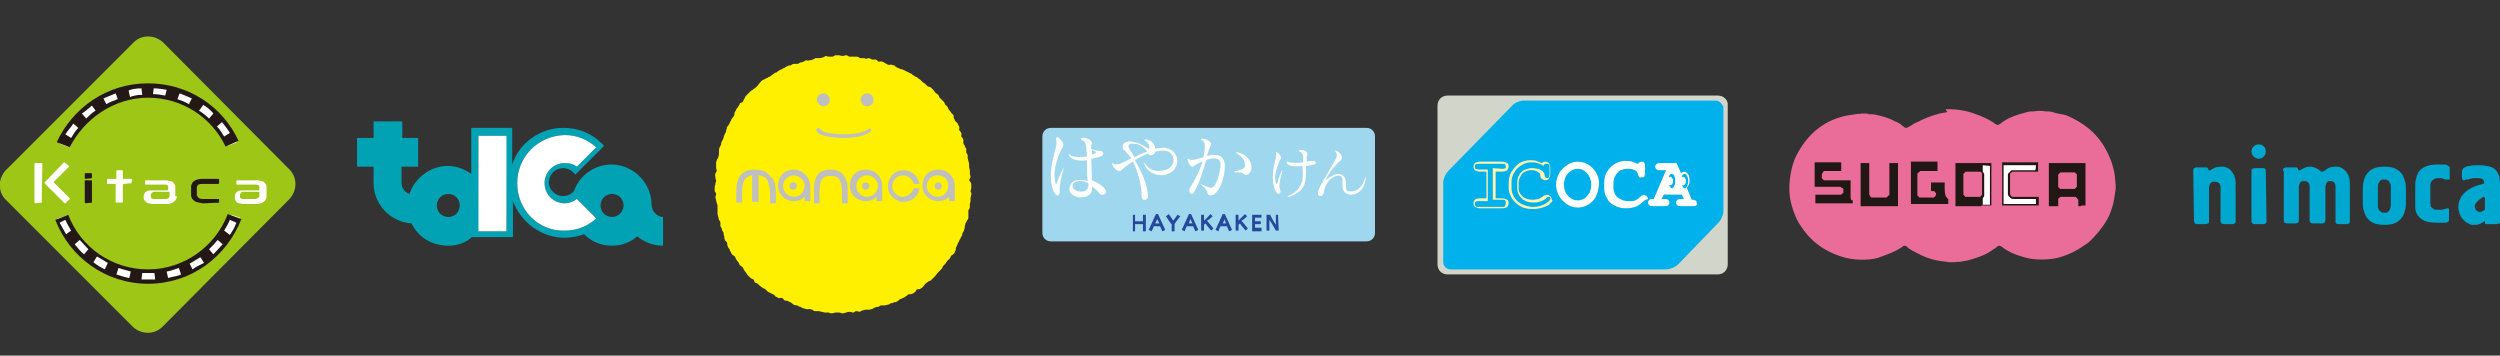 <?xml version="1.0" encoding="utf-8"?>
<!-- Generator: Adobe Illustrator 24.3.0, SVG Export Plug-In . SVG Version: 6.00 Build 0)  -->
<svg version="1.1" id="レイヤー_1" xmlns="http://www.w3.org/2000/svg" xmlns:xlink="http://www.w3.org/1999/xlink" x="0px"
	 y="0px" viewBox="0 0 348 49.5" style="enable-background:new 0 0 348 49.5;" xml:space="preserve">
<rect x="0" y="0" width="348" height="49.5" fill="#333333" stroke="none"/>
<style type="text/css">
	.st0{fill:#FFF000;}
	.st1{fill:#BFBFBF;}
	.st2{fill:#9EC617;}
	.st3{fill:#FFFFFF;}
	.st4{fill:#231815;}
	.st5{fill:#00A2B3;}
	.st6{fill:#EA6D99;}
	.st7{fill:#211714;}
	.st8{fill:#00A7CE;}
	.st9{fill:#D2D5C9;}
	.st10{fill:#96D1CE;}
	.st11{fill:#FFF4AC;}
	.st12{fill:#00B1EB;}
	.st13{fill:#9FD7EE;}
	.st14{fill:#25489C;}
</style>
<g>
	<path class="st0" d="M135.2,25.7c0,0.1,0,0.3,0,0.5c0,0.1-0.1,0.3-0.1,0.4c0,0.2,0.2,0.3,0.1,0.5c0,0.2-0.1,0.3-0.1,0.4
		c0,0.2,0,0.3,0,0.5c0,0.1-0.1,0.3-0.1,0.4c0,0.2,0,0.3,0,0.5c0,0.1-0.2,0.3-0.2,0.4c0,0.2,0,0.3,0,0.5c0,0.1,0,0.3,0,0.5
		c0,0.1-0.1,0.3-0.2,0.4c0,0.1-0.2,0.3-0.2,0.4c0,0.1-0.1,0.3-0.1,0.4s0,0.3-0.1,0.5c0,0.1-0.1,0.3-0.2,0.4s0,0.3-0.1,0.4
		s-0.2,0.3-0.2,0.4c-0.1,0.1-0.2,0.3-0.2,0.4c-0.1,0.1-0.2,0.3-0.2,0.4c-0.1,0.1-0.1,0.3-0.2,0.4c-0.1,0.1,0,0.3-0.1,0.5
		c-0.1,0.1-0.1,0.3-0.2,0.4c-0.1,0.1-0.3,0.2-0.4,0.3c-0.1,0.1-0.1,0.3-0.2,0.4c-0.1,0.1-0.3,0.2-0.3,0.3c-0.1,0.1-0.2,0.2-0.3,0.4
		c-0.1,0.1-0.2,0.2-0.3,0.3c-0.1,0.1-0.1,0.3-0.2,0.4c-0.1,0.1-0.2,0.2-0.3,0.3c-0.1,0.1-0.2,0.2-0.3,0.3c-0.1,0.1-0.2,0.3-0.3,0.4
		c-0.1,0.1-0.2,0.2-0.3,0.3c-0.1,0.1-0.2,0.2-0.3,0.3c-0.1,0.1-0.3,0.1-0.4,0.2s-0.3,0.2-0.4,0.3c-0.1,0.1-0.2,0.3-0.3,0.4
		c-0.1,0.1-0.2,0.2-0.4,0.3c-0.1,0.1-0.3,0-0.5,0.1c-0.1,0.1-0.1,0.3-0.3,0.4c-0.1,0.1-0.3,0.2-0.4,0.2c-0.1,0.1-0.4,0-0.5,0.1
		s-0.2,0.2-0.4,0.3c-0.1,0.1-0.3,0.2-0.4,0.2c-0.1,0.1-0.3,0.1-0.4,0.2c-0.1,0.1-0.2,0.2-0.4,0.3c-0.1,0.1-0.3,0-0.4,0.1
		c-0.1,0.1-0.3,0.1-0.4,0.1c-0.1,0.1-0.3,0.2-0.4,0.2s-0.3,0.1-0.4,0.1c-0.2,0-0.3,0-0.5,0c-0.1,0-0.3,0.1-0.4,0.2
		c-0.1,0-0.3,0-0.5,0.1c-0.1,0-0.3,0.2-0.4,0.2c-0.1,0-0.3,0.1-0.4,0.1c-0.2,0-0.3,0-0.5,0c-0.1,0-0.3,0.1-0.4,0.1
		c-0.1,0-0.3,0.1-0.4,0.2c-0.1,0-0.3-0.1-0.5-0.1c-0.2,0-0.3,0.2-0.4,0.2c-0.2,0-0.3-0.1-0.5-0.1c-0.2,0-0.3,0-0.5,0.1
		c-0.1,0-0.3,0.1-0.5,0.1s-0.3-0.1-0.5-0.1s-0.3,0-0.5,0c-0.1,0-0.3,0.1-0.5,0.1c-0.2,0-0.3,0-0.4-0.1c-0.2,0-0.3,0-0.5,0
		c-0.2,0-0.3-0.1-0.5-0.1c-0.1,0-0.3-0.1-0.4-0.1c-0.2,0-0.3,0-0.5,0c-0.2,0-0.3-0.1-0.4-0.2c-0.2,0-0.3-0.1-0.4-0.1
		c-0.2,0-0.3,0.1-0.5,0c-0.1,0-0.3-0.1-0.4-0.1c-0.1,0-0.3-0.2-0.4-0.2s-0.3-0.1-0.4-0.2c-0.1,0-0.3,0-0.5-0.1
		c-0.1,0-0.2-0.2-0.4-0.3c-0.1-0.1-0.3-0.1-0.4-0.2c-0.1-0.1-0.3,0-0.5-0.1c-0.1-0.1-0.2-0.3-0.3-0.3c-0.1-0.1-0.4,0-0.5,0
		c-0.1-0.1-0.3-0.2-0.4-0.2c-0.1-0.1-0.2-0.3-0.3-0.3c-0.1-0.1-0.3-0.1-0.4-0.2c-0.1-0.1-0.3-0.1-0.4-0.2c-0.1-0.1-0.2-0.2-0.3-0.3
		c-0.1-0.1-0.3-0.2-0.4-0.2c-0.1-0.1-0.2-0.2-0.4-0.3c-0.1-0.1-0.2-0.2-0.3-0.3c-0.1-0.1-0.3-0.1-0.4-0.2c-0.1-0.1-0.1-0.3-0.2-0.4
		c-0.1-0.1-0.3-0.1-0.4-0.2c-0.1-0.1-0.2-0.2-0.3-0.3c-0.1-0.1-0.2-0.2-0.3-0.4c-0.1-0.1-0.2-0.3-0.3-0.4c-0.1-0.1-0.1-0.3-0.2-0.4
		c-0.1-0.1-0.3-0.2-0.4-0.3c-0.1-0.1-0.1-0.3-0.2-0.4c-0.1-0.1-0.2-0.2-0.3-0.4c-0.1-0.1-0.1-0.3-0.2-0.4c-0.1-0.1-0.3-0.2-0.4-0.3
		c-0.1-0.1-0.1-0.3-0.2-0.4c-0.1-0.1-0.1-0.3-0.2-0.4c-0.1-0.1-0.2-0.3-0.2-0.4c-0.1-0.1,0-0.3-0.1-0.5c-0.1-0.1-0.3-0.2-0.3-0.4
		c-0.1-0.1,0-0.3-0.1-0.5c-0.1-0.1,0-0.3-0.1-0.5c-0.1-0.1-0.2-0.3-0.2-0.4c0-0.1-0.1-0.3-0.2-0.4c0-0.1,0-0.3,0-0.5
		c0-0.1-0.1-0.3-0.2-0.4c0-0.1-0.1-0.3-0.1-0.4s-0.1-0.3-0.1-0.4c0-0.1,0-0.3,0-0.5c0-0.1,0-0.3,0-0.5c0-0.1,0-0.3-0.1-0.5
		c0-0.1-0.1-0.3-0.1-0.4c0-0.2-0.1-0.3-0.1-0.4c0-0.2,0.1-0.3,0.1-0.5s-0.2-0.3-0.2-0.4c0-0.1,0-0.3,0-0.5c0-0.2,0.1-0.3,0.1-0.5
		c0-0.2,0.1-0.3,0.1-0.4c0-0.2-0.1-0.3-0.1-0.5s-0.1-0.3,0-0.5c0-0.2,0.2-0.3,0.2-0.4c0-0.1-0.1-0.3-0.1-0.5c0-0.1,0-0.3,0-0.5
		c0-0.1,0-0.3,0.1-0.5c0-0.1,0.2-0.3,0.2-0.4s0.1-0.3,0.1-0.4c0-0.1,0-0.3,0-0.5c0-0.1,0-0.3,0.1-0.5c0-0.1,0.2-0.3,0.2-0.4
		c0-0.1,0-0.3,0.1-0.4c0-0.1,0.2-0.3,0.2-0.4c0-0.1,0.1-0.3,0.1-0.4c0.1-0.1,0.1-0.3,0.2-0.4c0.1-0.1,0.1-0.3,0.1-0.4
		c0.1-0.1,0.1-0.3,0.1-0.4c0.1-0.1,0.2-0.2,0.3-0.4c0.1-0.1,0.1-0.3,0.2-0.4s0.1-0.3,0.2-0.4c0.1-0.1,0.2-0.2,0.3-0.4
		c0.1-0.1,0-0.3,0.1-0.5c0.1-0.1,0.2-0.3,0.2-0.4c0.1-0.1,0.2-0.2,0.3-0.4c0.1-0.1,0.2-0.3,0.2-0.4c0.1-0.1,0.3-0.1,0.4-0.2
		c0.1-0.1,0.1-0.3,0.2-0.4c0.1-0.1,0.1-0.3,0.2-0.4c0.1-0.1,0.2-0.2,0.3-0.3c0.1-0.1,0.2-0.2,0.3-0.3c0.1-0.1,0.2-0.2,0.4-0.3
		c0.1-0.1,0.3-0.2,0.4-0.3c0.1-0.1,0.2-0.2,0.3-0.3c0.1-0.1,0.2-0.3,0.3-0.4c0.1-0.1,0.2-0.2,0.3-0.3c0.1-0.1,0.3-0.1,0.4-0.2
		c0.1-0.1,0.3-0.1,0.4-0.2c0.1-0.1,0.3-0.1,0.4-0.2c0.1-0.1,0.2-0.2,0.4-0.3c0.1-0.1,0.2-0.2,0.4-0.2c0.1-0.1,0.2-0.2,0.4-0.3
		c0.1-0.1,0.3-0.1,0.4-0.2c0.1-0.1,0.3-0.1,0.4-0.2c0.1-0.1,0.3-0.2,0.4-0.2c0.1-0.1,0.3-0.1,0.4-0.1c0.1-0.1,0.3-0.2,0.4-0.2
		s0.3,0,0.5,0c0.1,0,0.3-0.1,0.4-0.2c0.1,0,0.3,0,0.4-0.1c0.2,0,0.3-0.2,0.4-0.2s0.3,0.1,0.5,0c0.1,0,0.3,0,0.4-0.1
		c0.1,0,0.3-0.1,0.4-0.2c0.1,0,0.3,0,0.5,0c0.2,0,0.3,0,0.5-0.1c0.2,0,0.3-0.1,0.4-0.2c0.2,0,0.3,0.1,0.5,0.1c0.2,0,0.3,0,0.5,0
		c0.1,0,0.3-0.2,0.4-0.2c0.2,0,0.3,0,0.5,0c0.1,0,0.3,0.1,0.5,0.1s0.3-0.1,0.5-0.1c0.2,0,0.3,0.2,0.5,0.2c0.2,0,0.3,0,0.5,0
		s0.3,0,0.5,0s0.3,0.1,0.4,0.2c0.2,0,0.3,0,0.4,0c0.2,0,0.3,0,0.4,0.1c0.2,0,0.3-0.1,0.5-0.1c0.1,0,0.3,0.2,0.4,0.2
		c0.1,0,0.3,0,0.5,0c0.1,0,0.3,0.2,0.4,0.3c0.2,0,0.3-0.1,0.5,0c0.1,0,0.3,0.1,0.4,0.2c0.1,0,0.3,0.2,0.4,0.2c0.1,0.1,0.3,0,0.5,0
		c0.1,0.1,0.3,0.1,0.4,0.1c0.1,0.1,0.2,0.3,0.4,0.3c0.1,0.1,0.3,0.1,0.4,0.2c0.1,0.1,0.3,0,0.4,0.1c0.1,0.1,0.3,0.1,0.4,0.2
		c0.1,0.1,0.3,0.1,0.4,0.2c0.1,0.1,0.3,0.1,0.4,0.2c0.1,0.1,0.2,0.2,0.4,0.3c0.1,0.1,0.3,0.1,0.4,0.2c0.1,0.1,0.2,0.2,0.4,0.3
		c0.1,0.1,0.2,0.2,0.3,0.3c0.1,0.1,0.3,0.2,0.4,0.3c0.1,0.1,0.2,0.2,0.3,0.3s0.4,0.1,0.5,0.2c0.1,0.1,0.2,0.2,0.3,0.3
		s0.2,0.3,0.3,0.4c0.1,0.1,0.3,0.2,0.4,0.3c0.1,0.1,0.1,0.3,0.2,0.4s0.2,0.2,0.3,0.3c0.1,0.1,0.2,0.2,0.3,0.3
		c0.1,0.1,0.1,0.3,0.2,0.4s0.3,0.2,0.3,0.3c0.1,0.1,0.1,0.3,0.2,0.4c0.1,0.1,0.2,0.2,0.3,0.4c0.1,0.1,0.2,0.2,0.3,0.3
		c0.1,0.1,0,0.3,0.1,0.5c0.1,0.1,0.1,0.3,0.2,0.4c0.1,0.1,0.3,0.2,0.3,0.3c0.1,0.1,0.1,0.3,0.2,0.4c0.1,0.1,0,0.3,0,0.5
		c0.1,0.1,0.2,0.2,0.3,0.4c0.1,0.1,0,0.3,0,0.5c0.1,0.1,0.2,0.2,0.3,0.4c0,0.1,0,0.3,0,0.5c0,0.1,0.1,0.3,0.2,0.4
		c0,0.1,0.1,0.3,0.2,0.4c0,0.1,0,0.3,0,0.5c0,0.1,0.2,0.3,0.2,0.4c0,0.1,0,0.3,0,0.4c0,0.1,0.1,0.3,0.1,0.4c0,0.1,0.1,0.3,0.1,0.4
		c0,0.2,0,0.3,0,0.5c0,0.1,0.1,0.3,0.1,0.4s0,0.3,0,0.5c0,0.1,0.1,0.3,0.1,0.4c0,0.2-0.2,0.3-0.2,0.5
		C135.2,25.4,135.2,25.6,135.2,25.7z"/>
	<path class="st1" d="M121,17.9c-0.2,0.2-0.7,0.4-1.4,0.6c-0.7,0.1-1.4,0.2-2.2,0.2c-0.7,0-1.5-0.1-2.1-0.2c-0.6-0.1-1-0.3-1.2-0.6
		c-0.1-0.1-0.2-0.1-0.4,0c-0.1,0.1-0.1,0.2,0,0.4c0.3,0.4,0.9,0.6,1.5,0.7c0.6,0.1,1.4,0.2,2.2,0.2c0.8,0,1.6-0.1,2.2-0.2
		c0.7-0.2,1.3-0.4,1.6-0.7c0.1-0.1,0.1-0.3,0-0.4C121.3,17.9,121.2,17.9,121,17.9z M120.7,14.8c0.5,0,0.9-0.4,0.9-0.9
		s-0.4-0.9-0.9-0.9s-0.9,0.4-0.9,0.9C119.8,14.3,120.2,14.8,120.7,14.8z M114.6,14.8c0.5,0,0.9-0.4,0.9-0.9s-0.4-0.9-0.9-0.9
		s-0.9,0.4-0.9,0.9C113.7,14.3,114.2,14.8,114.6,14.8z"/>
	<path class="st1" d="M106.5,23.9c-0.4-0.2-0.9-0.3-1.4-0.3c-1.1,0-1.9,0.4-2.2,1.1c-0.4,0.7-0.4,1.4-0.4,2.1c0,0.5,0,1.1,0,1.4
		c0,0.1,0-0.1,0,0h0.8c0-0.4,0-1,0-1.4c0-0.6,0.1-1.3,0.3-1.7c0.2-0.3,0.5-0.6,1.1-0.7v3.7h0.9v-3.7c0.3,0,0.5,0.1,0.7,0.2
		c0.4,0.2,0.6,0.5,0.7,1c0.1,0.4,0.2,1,0.2,1.5c0,0.3,0,0.9,0,1.2h0.8c0-0.1,0,0.1,0,0c0-0.3,0-0.8,0-1.2c0-0.7,0-1.5-0.4-2.2
		C107.1,24.4,106.8,24.1,106.5,23.9z M130.6,25.4c-0.3,0-0.5,0.2-0.5,0.5c0,0.3,0.2,0.5,0.5,0.5c0.3,0,0.5-0.2,0.5-0.5
		C131.1,25.5,130.8,25.4,130.6,25.4z M120.5,23.6c-1.3,0-2.2,1-2.2,2.2c0,1.3,1,2.2,2.2,2.2c0.6,0,1.1-0.2,1.5-0.6v0.6h0.8V26
		c0,0,0-0.1,0-0.2C122.8,24.6,121.8,23.6,120.5,23.6z M122.2,25.8V26c-0.1,0.8-0.7,1.4-1.5,1.4s-1.5-0.7-1.5-1.5s0.7-1.5,1.5-1.5
		C121.5,24.4,122.2,25.1,122.2,25.8L122.2,25.8z M125.7,24.4c0.7,0,1.3,0.5,1.5,1.2h0.8c-0.2-1.1-1.1-1.9-2.2-1.9
		c-1.3,0-2.2,1-2.2,2.2s1,2.2,2.2,2.2c1.1,0,2.1-0.8,2.2-1.9h-0.8c-0.2,0.7-0.8,1.1-1.5,1.2c-0.8,0-1.5-0.7-1.5-1.5
		C124.2,25.1,124.9,24.4,125.7,24.4z M130.6,23.6c-1.3,0-2.2,1-2.2,2.2c0,1.3,1,2.2,2.2,2.2c0.6,0,1.1-0.2,1.5-0.6v0.6h0.8V26
		c0,0,0-0.1,0-0.2C132.9,24.6,131.9,23.6,130.6,23.6z M132,25.8V26c-0.1,0.8-0.7,1.4-1.5,1.4c-0.8,0-1.5-0.7-1.5-1.5
		s0.7-1.5,1.5-1.5C131.5,24.4,132,25.1,132,25.8L132,25.8z M110.5,23.6c-1.3,0-2.2,1-2.2,2.2c0,1.3,1,2.2,2.2,2.2
		c0.6,0,1.1-0.2,1.5-0.6v0.6h0.8V26c0,0,0-0.1,0-0.2C112.7,24.6,111.7,23.6,110.5,23.6z M112,25.8V26c-0.1,0.8-0.7,1.4-1.5,1.4
		c-0.8,0-1.5-0.7-1.5-1.5s0.7-1.5,1.5-1.5C111.2,24.4,112,25.1,112,25.8L112,25.8z M110.4,25.4c-0.3,0-0.5,0.2-0.5,0.5
		c0,0.3,0.2,0.5,0.5,0.5s0.5-0.2,0.5-0.5C110.9,25.5,110.7,25.4,110.4,25.4z M120.5,25.4c-0.3,0-0.5,0.2-0.5,0.5
		c0,0.3,0.2,0.5,0.5,0.5s0.5-0.2,0.5-0.5C121,25.5,120.8,25.4,120.5,25.4z M115.6,23.6c-0.9,0-1.6,0.3-1.9,0.9
		c-0.3,0.5-0.4,1.2-0.4,1.9c0,0.6,0,1.2,0,1.7c0,0.1,0,0.1,0,0.2h0.8c0-0.1,0-0.1,0-0.2c0-0.6-0.1-1.2,0-1.7c0-0.6,0.1-1.1,0.3-1.4
		c0.2-0.3,0.5-0.5,1.3-0.5c0.7,0,1,0.2,1.2,0.6c0.2,0.4,0.3,1,0.3,1.6c0,0.5,0,1,0,1.4c0,0.1,0,0.1,0,0.2h0.8c0-0.1,0-0.1,0-0.2
		c0-0.5,0-0.9,0-1.4c0-0.7,0-1.4-0.4-2C117.3,24,116.6,23.6,115.6,23.6z"/>
</g>
<g>
	<path class="st2" d="M40.3,23.6c1.1,1.1,1.1,2.9,0,4.1L22.6,45.5c-1.1,1.1-2.9,1.1-4.1,0L0.8,27.8c-1.1-1.1-1.1-2.9,0-4.1L18.6,5.9
		c1.1-1.1,2.9-1.1,4.1,0L40.3,23.6z"/>
	<path class="st3" d="M32.2,29.9c-1.8,4.6-6.3,7.9-11.4,7.9S11.1,34.5,9.3,30L8,30.4c2,5.1,6.9,8.7,12.7,8.7s10.8-3.6,12.7-8.8
		L32.2,29.9z"/>
	<path class="st3" d="M20.6,13.3c4.9,0,9.1,2.8,11.1,7l1.3-0.5c-2.2-4.6-6.8-7.9-12.3-7.9c-5.6,0-10.3,3.3-12.4,8.1l1.3,0.5
		C11.4,16.3,15.8,13.3,20.6,13.3"/>
	<path class="st4" d="M20.6,13.6c4.8,0,8.9,2.8,10.8,6.8l1.8-0.8c-2.2-4.8-7-8-12.6-8c-5.7,0-10.5,3.4-12.7,8.2l1.8,0.7
		C11.7,16.6,15.8,13.6,20.6,13.6 M30.9,17c0.4,0.5,0.8,1,1.1,1.5L31.2,19c-0.3-0.5-0.6-1-1-1.4L30.9,17z M28.3,14.6
		c0.5,0.3,1,0.7,1.4,1.2l-0.6,0.7c-0.4-0.4-0.9-0.8-1.4-1.1L28.3,14.6z M25,13c0.6,0.2,1.2,0.5,1.7,0.7l-0.4,0.8
		c-0.5-0.3-1-0.5-1.6-0.7L25,13z M21.4,12.3c0.6,0,1.2,0.1,1.8,0.2L23,13.3c-0.6-0.1-1.1-0.2-1.7-0.2L21.4,12.3z M19.7,12.3l0.1,0.9
		c-0.6,0-1.2,0.1-1.7,0.3l-0.2-0.9C18.3,12.4,19,12.3,19.7,12.3 M16.1,13l0.3,0.8c-0.6,0.2-1.1,0.4-1.6,0.7l-0.4-0.8
		C14.9,13.5,15.6,13.2,16.1,13 M12.8,14.7l0.5,0.7c-0.5,0.3-0.9,0.7-1.3,1.1l-0.6-0.7C11.9,15.5,12.3,15.1,12.8,14.7 M10.2,17.2
		l0.7,0.6c-0.4,0.4-0.7,0.9-1,1.4l-0.8-0.5C9.4,18.2,9.9,17.7,10.2,17.2"/>
	<path class="st4" d="M31.7,29.8c-1.7,4.5-6.1,7.7-11.1,7.7s-9.4-3.1-11.1-7.6l-1.8,0.7c2,5.2,7,8.9,12.9,8.9c6,0,10.9-3.7,13-9
		L31.7,29.8z M9.2,32.6c-0.3-0.5-0.6-1.1-0.9-1.6l0.8-0.4c0.2,0.5,0.5,1,0.8,1.5L9.2,32.6z M11.7,35.4c-0.5-0.4-0.9-0.9-1.3-1.4
		l0.7-0.6c0.4,0.4,0.8,0.9,1.2,1.3L11.7,35.4z M14.6,37.5c-0.6-0.3-1.1-0.6-1.6-1l0.5-0.8c0.5,0.3,1,0.6,1.5,0.9L14.6,37.5z
		 M18,38.7c-0.6-0.1-1.2-0.3-1.8-0.5l0.3-0.9c0.5,0.2,1.1,0.3,1.7,0.5L18,38.7z M20.6,38.9c-0.3,0-0.6,0-0.9,0l0.1-0.9
		c0.3,0,0.5,0,0.8,0s0.6,0,0.9,0l0.1,0.9C21.2,38.9,20.9,38.9,20.6,38.9 M23.4,38.7l-0.2-0.9c0.6-0.1,1.1-0.3,1.7-0.5l0.3,0.9
		C24.6,38.5,23.9,38.5,23.4,38.7 M26.8,37.5l-0.4-0.8c0.5-0.3,1-0.6,1.5-0.9l0.5,0.8C27.8,36.9,27.3,37.1,26.8,37.5 M29.7,35.4
		l-0.6-0.7c0.4-0.4,0.8-0.8,1.2-1.3l0.7,0.6C30.5,34.5,30.2,34.9,29.7,35.4 M31.2,32.1c0.3-0.5,0.6-1,0.8-1.5l0.9,0.4
		c-0.2,0.6-0.5,1.1-0.9,1.7L31.2,32.1z"/>
	<path class="st4" d="M12.8,24.8C12.8,24.8,12.6,24.9,12.8,24.8l-0.9,0.1c0,0-0.1,0-0.1-0.1v-0.6c0,0,0-0.1,0.1-0.1h0.8
		c0,0,0.1,0,0.1,0.1L12.8,24.8 M12.8,28.2C12.8,28.3,12.6,28.3,12.8,28.2l-0.9,0.1l-0.1-0.1v-3c0-0.1,0-0.1,0.1-0.1h0.8
		c0,0,0.1,0,0.1,0.1L12.8,28.2L12.8,28.2z"/>
	<path class="st4" d="M30.7,28.2L30.7,28.2l-2.3,0.1c-0.1,0-0.1,0-0.2,0c0,0-0.8-0.1-1.1-0.3c-0.3-0.2-0.5-0.5-0.5-0.8v-1.1
		c0-0.1,0-0.1,0-0.2c0,0,0.1-0.5,0.4-0.7c0.3-0.2,0.7-0.3,1.1-0.3h2.3c0.1,0,0.1,0.1,0.1,0.1v0.5l-0.1,0.1h-2.1c-0.1,0-0.1,0-0.2,0
		c0,0-0.3,0-0.5,0.1c-0.1,0.1-0.2,0.2-0.2,0.4V27c0,0.1,0,0.1,0,0.2c0,0,0.1,0.2,0.2,0.3c0.1,0.1,0.3,0.2,0.6,0.2h2.2
		c0.1,0,0.1,0,0.1,0.1v0.4"/>
	<path class="st3" d="M18.3,25.5C18.3,25.6,18.2,25.6,18.3,25.5l-1.1,0.1l-0.1,0.1v2.4c0,0,0,0.1-0.1,0.1h-0.8c-0.1,0-0.1,0-0.1-0.1
		v-2.4c0-0.1,0-0.1-0.1-0.1H15c-0.1,0-0.1,0-0.1-0.1V25c0-0.1,0-0.1,0.1-0.1h1.1c0.1,0,0.1-0.1,0.1-0.1v-1c0,0,0-0.1,0.1-0.1H17
		c0,0,0.1,0,0.1,0.1v1c0,0,0,0.1,0.1,0.1h1.1c0,0,0.1,0,0.1,0.1L18.3,25.5"/>
	<path class="st3" d="M24.6,27.3c0,0,0,0.1,0,0.2c0,0-0.1,0.4-0.4,0.6c-0.3,0.2-0.6,0.3-1,0.3h-1.8c-0.1,0-0.1,0-0.2,0
		c0,0-0.6-0.1-0.8-0.2c-0.2-0.2-0.4-0.4-0.4-0.6v-0.2c0,0,0-0.1,0-0.2c0,0,0.1-0.4,0.3-0.5c0.2-0.2,0.5-0.2,0.9-0.2h2.1
		c0,0,0.1,0,0.1-0.1v-0.2c0-0.1,0-0.1,0-0.2c0,0,0-0.1-0.1-0.2c-0.1-0.1-0.2-0.1-0.4-0.1h-2.6c-0.1,0-0.1,0-0.1-0.1v-0.4
		c0,0,0-0.1,0.1-0.1H23c0.1,0,0.1,0,0.2,0c0,0,0.6,0.1,0.8,0.2c0.2,0.2,0.4,0.4,0.4,0.6v1.4 M23.6,27.3v-0.5c0-0.1,0-0.1-0.1-0.1
		h-1.8c-0.1,0-0.1,0-0.2,0c0,0-0.2,0-0.3,0.1C21.1,26.9,21,27,21,27.1v0.1c0,0.1,0,0.1,0,0.2c0,0,0,0.1,0.1,0.2
		c0.1,0.1,0.2,0.1,0.4,0.1h1.4c0.1,0,0.1,0,0.2,0c0,0,0.2,0,0.3-0.1C23.6,27.5,23.6,27.4,23.6,27.3"/>
	<path class="st3" d="M37.1,27.3c0,0,0,0.1,0,0.2c0,0-0.1,0.4-0.4,0.6c-0.3,0.2-0.6,0.3-1,0.3H34c0,0-0.1,0-0.2,0
		c0,0-0.6-0.1-0.8-0.2c-0.2-0.2-0.3-0.4-0.3-0.6v-0.2c0,0,0-0.1,0-0.2c0,0,0.1-0.4,0.3-0.5c0.2-0.2,0.5-0.2,0.9-0.2H36
		c0,0,0.1,0,0.1-0.1v-0.2c0-0.1,0-0.1,0-0.2c0,0,0-0.1-0.1-0.2c-0.1-0.1-0.2-0.1-0.4-0.1H33c0,0-0.1,0-0.1-0.1v-0.4l0.1-0.1h2.7
		c0,0,0.1,0,0.2,0c0,0,0.6,0.1,0.8,0.2c0.2,0.2,0.4,0.4,0.4,0.6L37.1,27.3 M36.1,27.3v-0.5c0-0.1,0-0.1-0.1-0.1h-1.9
		c0,0-0.1,0-0.2,0c0,0-0.2,0-0.3,0.1c-0.1,0.1-0.2,0.2-0.2,0.3v0.1c0,0.1,0,0.1,0,0.2c0,0,0,0.1,0.1,0.2c0.1,0.1,0.2,0.1,0.4,0.1
		h1.4c0.1,0,0.1,0,0.2,0c0,0,0.2,0,0.3-0.1C36.1,27.5,36.1,27.4,36.1,27.3"/>
	<path class="st3" d="M5.8,28.2C5.8,28.3,5.6,28.3,5.8,28.2l-0.9,0.1c0,0-0.1,0-0.1-0.1v-5.4c0-0.1,0.1-0.1,0.1-0.1h0.9
		c0,0,0.1,0,0.1,0.1L5.8,28.2"/>
	<path class="st3" d="M6.5,25.1L6.5,25.1l-0.3,0.3v0.1L9,28.3h0.1l0.6-0.6v-0.1l-2.2-2.2v-0.1l2.1-2.1v-0.1L9,22.6H8.9L6.5,25.1"/>
</g>
<g>
	<path class="st5" d="M90.7,28.5c0-3-2.5-5.6-5.6-5.6c-2.4,0-4.5,1.6-5.2,3.7l-0.1,0.1c-0.4,0.4-0.9,0.6-1.4,0.6c-1.1,0-2-0.9-2-1.9
		c0-1.1,0.9-2,2-2c0.5,0,1,0.2,1.4,0.6l0.3,0.3l4-4l-0.3-0.3c-1.5-1.5-3.3-2.2-5.4-2.2c-3.3,0-6.2,2.2-7.1,5.1v-5.1h-5.7v6.4
		c-1-0.7-2.1-1.1-3.3-1.1c-2.4,0-4.6,1.7-5.3,3.9c-0.6-0.2-1.1-0.8-1.1-1.5v-2.3h2.3v-4H56v-2.3h-4v2.3h-2.3v4H52v2.3
		c0,2.9,2.3,5.4,5.3,5.6c0.9,1.9,2.8,3.1,5.1,3.1c1.3,0,2.4-0.4,3.3-1.2l0,0h5.7V28c1.1,2.9,3.9,5.1,7.2,5.1c1,0,1.9-0.2,2.7-0.5
		c1,1,2.3,1.6,3.9,1.6c1.4,0,2.6-0.5,3.5-1.3c1,0.8,2.2,1.3,3.6,1.3v-4C91.5,30.2,90.7,29.4,90.7,28.5 M62.4,30.2
		c-0.9,0-1.6-0.7-1.6-1.6c0-0.9,0.7-1.6,1.6-1.6c0.9,0,1.6,0.7,1.6,1.6C63.9,29.7,63.2,30.2,62.4,30.2z M70.5,32.2h-3.8l-0.1-13.3
		h3.8L70.5,32.2z M72,25.5c0-3.7,2.9-6.6,6.6-6.7c1.7,0,3.1,0.6,4.4,1.7c-0.5,0.5-2.2,2.2-2.7,2.7c-0.5-0.4-1.1-0.5-1.7-0.5
		c-1.6,0-2.8,1.3-2.8,2.8c0,1.6,1.3,2.8,2.8,2.8c0.6,0,1.2-0.2,1.7-0.6c0.5,0.5,2.2,2.2,2.7,2.7c-1.2,1.1-2.7,1.7-4.4,1.7
		C74.9,32.2,72,29.2,72,25.5z M85.2,30.2c-0.9,0-1.6-0.7-1.6-1.6c0-0.9,0.7-1.6,1.6-1.6s1.6,0.7,1.6,1.6
		C86.8,29.4,86.1,30.2,85.2,30.2z"/>
	<polyline class="st3" points="70.5,32.2 66.6,32.2 66.6,18.9 70.5,18.9 70.5,32.2 	"/>
	<path class="st3" d="M72,25.5c0-3.7,2.9-6.6,6.6-6.7c1.7,0,3.1,0.6,4.4,1.7c-0.5,0.5-2.2,2.2-2.7,2.7c-0.5-0.4-1.1-0.5-1.7-0.5
		c-1.6,0-2.8,1.3-2.8,2.8c0,1.6,1.3,2.8,2.8,2.8c0.6,0,1.2-0.2,1.7-0.6c0.5,0.5,2.2,2.2,2.7,2.7c-1.2,1.1-2.7,1.7-4.4,1.7
		C74.9,32.2,72,29.2,72,25.5"/>
</g>
<g>
	<g>
		<path class="st6" d="M271.1,15.2c1.7,0,3,0.3,4.2,0.8c0.4,0.1,0.7,0.3,1,0.4c0.4,0.2,0.8,0.4,1.1,0.6c0.1,0.1,0.4,0.3,0.6,0.4
			c0.2,0,0.5-0.2,0.6-0.3c0.4-0.3,0.9-0.6,1.4-0.8c0.7-0.3,1.4-0.5,2.2-0.7c0.3-0.1,0.6-0.1,1-0.1c0.4-0.1,1.1-0.1,1.5,0
			c0.4,0,0.7,0,1,0.1c0.6,0.2,1.2,0.3,1.8,0.4c2.9,1.2,5,3,6.2,6c0.3,0.6,0.4,1.2,0.6,1.9c0,0.2,0.1,0.5,0.1,0.7
			c0,0.3,0.1,0.9,0.1,1.2c0,0.2,0,0.3,0,0.4c0,0.3-0.1,0.6-0.1,0.8c-0.1,0.7-0.2,1.3-0.4,1.9c-0.4,1.4-1.1,2.4-1.9,3.4
			c-0.3,0.3-0.6,0.7-0.9,1c-0.3,0.3-0.6,0.6-1,0.8c-1.1,0.8-2.3,1.4-3.8,1.8c-1.3,0.3-3.1,0.3-4.3,0c-1.1-0.3-2-0.6-2.8-1.1
			c-0.3-0.2-0.5-0.3-0.7-0.5c-0.1,0-0.2-0.1-0.3-0.1c-0.2,0-0.4,0.2-0.5,0.3c-0.3,0.2-0.6,0.4-0.9,0.6c-0.8,0.5-1.8,0.8-2.8,1.1
			c-0.3,0.1-0.6,0.1-1,0.2c-0.3,0.1-0.7,0-1,0.1c-0.3,0-0.5,0-0.8,0c-0.5-0.1-0.9-0.1-1.4-0.2c-1.2-0.2-2.2-0.6-3.1-1.1
			c-0.4-0.2-0.8-0.4-1.2-0.7c-0.1-0.1-0.2-0.3-0.5-0.3c-0.2,0-0.3,0.2-0.5,0.3c-0.2,0.1-0.5,0.3-0.7,0.4c-0.8,0.4-1.7,0.7-2.5,1
			c-1.5,0.4-3.5,0.3-4.8-0.1c-3-0.9-4.9-2.5-6.4-5.1c-0.4-0.8-0.7-1.7-0.9-2.5c-0.5-2-0.1-4.4,0.5-6c1.2-2.7,3.3-5,6.4-5.9
			c0.7-0.2,1.3-0.3,2.1-0.4c0.3-0.1,0.6,0,0.9-0.1c0.1,0,0.3,0,0.4,0c0.2,0,0.4,0,0.5,0.1c0.4,0,0.8,0,1.1,0.1
			c1,0.2,1.9,0.5,2.6,0.9c0.3,0.1,0.7,0.3,1,0.6c0.2,0.1,0.3,0.3,0.5,0.3s0.3-0.1,0.5-0.2c0.4-0.2,0.7-0.5,1.1-0.6
			c0.9-0.5,2-0.9,3.1-1.2c0.4-0.1,0.7-0.1,1.1-0.2C270.7,15.2,270.9,15.2,271.1,15.2"/>
	</g>
	<path class="st7" d="M257.6,27.2c0-0.5,0-1.2,0-1.7c0-0.1,0-0.2,0-0.3s0-0.1,0-0.1h-0.1c-0.1,0-0.1,0-0.2,0c-0.2,0-0.4,0-0.7,0
		c-0.6,0-1.3,0-1.9,0c-0.2,0-0.4,0-0.6,0c-0.1,0-0.2,0-0.2,0c-0.1,0-0.1-0.1-0.1-0.1l-0.1-0.1c0,0-0.1,0-0.1-0.1c0,0,0-0.1,0-0.2
		c0-0.1,0,0,0-0.1c0-0.1,0-0.1,0-0.2v-0.1l0.1-0.1c0-0.1,0.1-0.1,0.1-0.2l0.1-0.1c0,0,0.1,0,0.2,0s0.2,0,0.3,0c0.4,0,0.7,0,1.1,0
		c0.2,0,0.4,0,0.6,0c0.1,0,0.2,0,0.2,0v-0.1c0-0.1,0-0.1,0-0.2c0-0.2,0-0.4,0-0.6c0-0.1,0-0.1,0-0.2v-0.1h-0.1c-0.1,0-0.1,0-0.2,0
		c-0.2,0-0.5,0-0.7,0c-0.9,0-1.9,0-2.7,0l0,0v0.1c0,0.2,0,0.4,0,0.5c0,0.8,0,1.2,0,2c0,0.2,0,0.4,0,0.6c0,0.1,0,0.2,0,0.2s0,0,0.1,0
		c0.1,0,0.1,0,0.2,0c0.2,0,0.4,0,0.6,0c0.7,0,1.4,0,2.1,0c0.1,0,0.3,0,0.4,0c0,0,0.1,0,0.2,0l0,0l0.1,0.1c0,0,0.1,0.1,0.2,0.1
		l0.1,0.1c0,0,0,0,0,0.1v0.4c0,0.1-0.1,0.1-0.1,0.1l-0.1,0.1l-0.1,0.1h-0.1c-0.1,0-0.1,0-0.2,0c-0.2,0-0.4,0-0.6,0c-0.7,0-1.3,0-2,0
		c-0.2,0-0.3,0-0.5,0c-0.1,0-0.2,0-0.2,0s0,0,0,0.1c0,0.1,0,0.1,0,0.2c0,0.3,0,0.6,0,0.9l0,0h0.1c0.1,0,0.1,0,0.2,0
		c0.3,0,0.6,0,0.9,0c1,0,2,0,2.9,0c0.3,0,0.5,0,0.8,0c0.1,0,0.1,0,0.2,0h0.1v-0.1c0-0.1,0-0.2,0-0.3
		C257.6,27.9,257.6,27.6,257.6,27.2"/>
	<path class="st7" d="M264.2,27.5c0-1.2,0-2.3,0-3.5c0-0.3,0-0.7,0-1c0-0.1,0-0.1,0-0.2v-0.1l0,0c-0.3,0-0.6,0-0.9,0
		c-0.1,0-0.1,0-0.2,0H263v0.1c0,0.1,0,0.1,0,0.2c0,0.3,0,0.6,0,0.8c0,0.8,0,1.5,0,2.2c0,0.2,0,0.5,0,0.7c0,0.1,0,0.1,0,0.2V27
		c0,0,0,0,0,0.1c0,0.1-0.1,0.1-0.1,0.1c-0.1,0.1-0.1,0.1-0.2,0.2l-0.1,0.1h-0.1c-0.1,0-0.1,0-0.2,0c-0.3,0-0.5,0-0.8,0
		c-0.2,0-0.4,0-0.7,0c-0.1,0-0.1,0-0.2,0h-0.1l-0.1-0.1c-0.1-0.1-0.1-0.1-0.1-0.2l-0.1-0.1c0,0,0,0,0-0.1c0,0,0,0,0-0.1v-0.1
		c0-0.2,0-0.3,0-0.5c0-0.9,0-1.8,0-2.6c0-0.3,0-0.5,0-0.7c0-0.1,0-0.1,0-0.2v-0.1h-0.1c-0.1,0-0.1,0-0.2,0c-0.3,0-0.6,0-0.9,0l0,0
		c0,0,0,0.1,0,0.2c0,0.2,0,0.3,0,0.5c0,0.7,0,1.4,0,2.1c0,0.8,0,1.6,0,2.3c0,0.2,0,0.4,0,0.6c0,0.1,0,0.1,0,0.2v0.1c0,0,0,0,0.1,0
		s0.1,0,0.2,0c0.3,0,0.6,0,0.9,0c1,0,2,0,2.9,0c0.3,0,0.5,0,0.8,0c0.1,0,0.1,0,0.2,0h0.1v-0.1c0-0.1,0-0.1,0-0.2
		C264.2,28.1,264.2,27.8,264.2,27.5"/>
	<path class="st7" d="M270.7,26.1c0-0.2,0-0.4,0-0.5c0-0.1,0-0.2,0-0.2l0,0h-0.1c-0.1,0-0.2,0-0.3,0c-0.4,0-0.7,0-1.1,0
		c-0.1,0-0.2,0-0.3,0c-0.1,0-0.1,0-0.1,0v0.1c0,0.1,0,0.1,0,0.2c0,0.2,0,0.4,0,0.6c0,0.1,0,0.1,0,0.2v0.1h0.1c0.1,0,0.1,0,0.2,0h0.1
		c0.1,0,0.1,0,0.1,0.1c0.1,0.1,0.1,0.1,0.1,0.1l0.1,0.1c0,0,0,0,0,0.1v0.1c0,0.1-0.1,0.1-0.1,0.2l-0.1,0.1l-0.1,0.1h-0.1
		c-0.1,0-0.2,0-0.3,0c-0.3,0-0.6,0-0.9,0c-0.2,0-0.3,0-0.5,0c-0.1,0-0.2,0-0.2,0s-0.1,0-0.1-0.1l-0.1-0.1l-0.1-0.1c0,0,0-0.1,0-0.2
		s0-0.3,0-0.5c0-0.5,0-1,0-1.6c0-0.1,0-0.3,0-0.4c0,0,0-0.1,0-0.2c0,0,0,0,0-0.1s0.1-0.1,0.1-0.1c0-0.1,0.1-0.1,0.2-0.2l0.1-0.1
		c0,0,0.1,0,0.2,0s0.2,0,0.4,0c0.4,0,0.8,0,1.2,0c0.1,0,0.3,0,0.4,0c0,0,0.1,0,0.2,0v-0.1c0-0.1,0-0.1,0-0.2c0-0.2,0-0.4,0-0.7
		c0-0.1,0-0.1,0-0.2v-0.1h-0.1c-0.1,0-0.1,0-0.2,0c-0.2,0-0.5,0-0.7,0c-0.9,0-1.9,0-2.7,0l0,0c0,0,0,0.1,0,0.2c0,0.2,0,0.3,0,0.5
		c0,0.7,0,1.4,0,2.1c0,0.8,0,1.6,0,2.2c0,0.2,0,0.4,0,0.6c0,0.1,0,0.1,0,0.2v0.1h0.1c0.1,0,0.1,0,0.2,0c0.3,0,0.6,0,0.9,0
		c1,0,2,0,2.9,0c0.3,0,0.5,0,0.8,0c0.1,0,0.1,0,0.2,0h0.1c0,0,0-0.1,0-0.2c0-0.2,0-0.3,0-0.5C270.7,27.4,270.7,26.7,270.7,26.1"/>
	<path class="st7" d="M279.8,26.6c0-0.4,0-0.8,0-1.2c0-0.3,0-0.6,0-0.8c0-0.1,0-0.2,0-0.3v-0.1c0-0.1,0.1-0.1,0.1-0.1l0.1-0.1
		l0.1-0.1l0,0c0,0,0.1,0,0.2,0s0.3,0,0.4,0c0.7,0,1.3,0,2,0c0.3,0,0.5,0,0.8,0h0.1h0.1l0,0v-0.2c0-0.1,0-0.1,0-0.2
		c0-0.2,0-0.4,0-0.6c0-0.1,0-0.1,0-0.2v-0.1h-0.1c-0.1,0-0.1,0-0.2,0c-0.3,0-0.6,0-0.9,0c-1.3,0-2.5,0-3.8,0l0,0c0,0,0,0.1,0,0.2
		c0,0.2,0,0.3,0,0.5c0,0.7,0,1.5,0,2.2c0,0.8,0,1.5,0,2.2c0,0.2,0,0.4,0,0.6c0,0,0,0.1,0,0.2v0.1c0,0,0,0,0.1,0s0.1,0,0.2,0
		c0.3,0,0.6,0,0.9,0c1,0,2,0,2.8,0c0.3,0,0.5,0,0.8,0c0.1,0,0.1,0,0.2,0h0.1l0,0c0,0,0,0,0-0.1v-0.1c0-0.2,0-0.5,0-0.7
		c0-0.1,0-0.1,0-0.2v-0.1h-0.1c-0.1,0-0.1,0-0.2,0c-0.2,0-0.4,0-0.6,0c-0.6,0-1.3,0-1.9,0c-0.2,0-0.4,0-0.6,0c-0.1,0-0.2,0-0.3,0
		c0,0-0.1,0-0.1-0.1l-0.1-0.1l-0.1-0.1c0,0,0-0.1,0-0.2C279.8,26.8,279.8,26.7,279.8,26.6"/>
	<path class="st7" d="M289.1,24.5c0,0.2,0,0.4,0,0.6s0,0.4,0,0.6c0,0.1,0,0.2,0,0.3c-0.1,0.1-0.1,0.1-0.2,0.2l-0.1,0.1h-0.2
		c-0.2,0-0.3,0-0.5,0c-0.3,0-0.6,0-0.9,0c-0.1,0-0.2,0-0.3,0h-0.1c-0.1,0-0.1-0.1-0.1-0.1c-0.1,0-0.1-0.1-0.1-0.1s-0.1,0-0.1-0.1
		c0,0,0-0.1,0-0.2s0-0.3,0-0.4c0-0.2,0-0.5,0-0.7c0-0.1,0-0.1,0-0.2v-0.1v-0.1l0.1-0.1l0.1-0.1c0,0,0,0,0.1-0.1l0,0l0,0
		c0.5,0,0.9,0,1.4,0c0.1,0,0.3,0,0.4,0c0.1,0,0.2,0,0.2,0c0.1,0,0.1,0.1,0.1,0.1l0.1,0.1c0,0,0.1,0,0.1,0.1
		C289.1,24.3,289.1,24.4,289.1,24.5 M290.3,28.6c0-0.1,0-0.2,0-0.2c0-0.3,0-0.7,0-1c0-1.2,0-2.3,0-3.5c0-0.3,0-0.6,0-0.9
		c0-0.1,0-0.1,0-0.2v-0.1h-0.1c-0.1,0-0.2,0-0.3,0c-0.3,0-0.7,0-1,0c-1.3,0-2.4,0-3.7,0l0,0v0.1c0,0.1,0,0.2,0,0.2
		c0,0.4,0,0.7,0,1.1c0,1.1,0,2.2,0,3.2c0,0.3,0,0.6,0,1c0,0.1,0,0.2,0,0.3v0.1c0,0,0,0,0.1,0s0.1,0,0.2,0c0.2,0,0.5,0,0.7,0
		c0.1,0,0.1,0,0.2,0h0.1c0,0,0,0,0-0.1c0-0.1,0-0.1,0-0.2c0-0.2,0-0.3,0-0.5c0-0.1,0-0.2,0-0.2s0-0.1,0.1-0.1l0.1-0.1l0.1-0.1
		c0,0,0.1,0,0.2,0c0.1,0,0.3,0,0.4,0c0.5,0,1,0,1.4,0h0.1c0,0,0.1,0,0.1,0.1c0.1,0,0.1,0.1,0.2,0.2l0.1,0.1c0,0,0,0.1,0,0.2
		c0,0.1,0,0.2,0,0.3c0,0.1,0,0.2,0,0.3v0.1c0,0,0,0,0.1,0s0.1,0,0.2,0C289.7,28.6,289.9,28.6,290.3,28.6
		C290.3,28.7,290.3,28.7,290.3,28.6C290.2,28.7,290.3,28.7,290.3,28.6L290.3,28.6z"/>
	<path class="st3" d="M283.4,23c0,0-4.4,0-4.5,0c0,0.1,0,5.3,0,5.4c0.1,0,4.5,0,4.5,0c0-0.1,0-0.6,0-0.7c-0.1,0-3,0-3,0h-0.1
		c-0.1,0-0.2,0-0.4-0.1l-0.1-0.1c-0.2-0.2-0.2-0.2-0.2-0.2l-0.1-0.2v-0.2v-2.6l0,0c0-0.1,0.1-0.2,0.2-0.3l0.3-0.3h0.1h0.1h0.1l0,0h3
		C283.4,23.6,283.4,23.1,283.4,23L283.4,23"/>
	<path class="st7" d="M275.4,27.4c-0.2,0-0.4,0-0.7,0s-0.5,0-0.8,0c-0.1,0-0.2,0-0.2,0h-0.1c-0.1,0-0.1-0.1-0.1-0.1l-0.1-0.1
		l-0.1-0.1c0-0.1,0-0.2,0-0.3c0-0.2,0-0.4,0-0.6c0-0.5,0-1,0-1.4c0-0.1,0-0.3,0-0.4c0-0.1,0-0.2,0-0.2l0.1-0.1
		c0.1,0,0.1-0.1,0.1-0.1s0,0,0.1-0.1c0,0,0,0,0.1,0l0,0c0.5,0,0.9,0,1.4,0c0.1,0,0.3,0,0.4,0s0.2,0,0.2,0l0,0v-1.2
		c-1.2,0-2.3,0-3.5,0l0,0c0,0,0,0.1,0,0.2c0,0.2,0,0.3,0,0.5c0,0.7,0,1.5,0,2.2c0,0.8,0,1.5,0,2.2c0,0.2,0,0.4,0,0.6
		c0,0.1,0,0.1,0,0.2v0.1c0,0,0,0,0.1,0s0.1,0,0.2,0c0.3,0,0.6,0,0.9,0c0.8,0,1.6,0,2.4,0v-1.2C275.6,27.5,275.5,27.4,275.4,27.4"/>
	<path class="st7" d="M277.2,22.7L277.2,22.7c-0.2,0-0.3,0-0.4,0c-0.3,0-0.7,0-1,0c-0.1,0-0.1,0-0.2,0v1.1l0.1,0.1
		c0.1,0.1,0.1,0.1,0.2,0.2c0,0.1,0,0.2,0,0.3c0,0.2,0,0.4,0,0.6c0,0.5,0,1,0,1.5c0,0.1,0,0.3,0,0.4c0,0.1,0,0.2,0,0.2
		c0,0.1-0.1,0.1-0.1,0.1c0,0.1-0.1,0.1-0.1,0.1s0,0.1-0.1,0.1l0,0v1.2c0.2,0,0.3,0,0.5,0c0.3,0,0.5,0,0.8,0c0.1,0,0.1,0,0.2,0h0.1
		v-0.1c0-0.1,0-0.1,0-0.2c0-0.3,0-0.7,0-1c0-1.2,0-2.3,0-3.5C277.2,23.4,277.2,23.1,277.2,22.7C277.3,23,277.3,22.9,277.2,22.7
		C277.3,22.8,277.3,22.7,277.2,22.7"/>
	<path class="st3" d="M276,23L276,23v0.8v0.1l0.2,0.3v0.1v2.9v0.1l-0.2,0.3v0.1v0.8l0,0h1l0,0v-5.4l0,0L276,23"/>
</g>
<g>
	<path class="st8" d="M305.3,23.8c0-0.2,0-0.3,0.1-0.4c0.1,0,0.2-0.1,0.3-0.1h1.4c0.1,0,0.2,0,0.2,0.1c0.1,0.1,0.1,0.1,0.1,0.2l0,0
		c0,0.1,0,0.1,0.1,0.1h0.1c0,0,0,0,0.1,0c0.1-0.1,0.3-0.2,0.5-0.3c0.2-0.1,0.6-0.2,1-0.2c0.2,0,0.5,0,0.7,0.1
		c0.2,0.1,0.5,0.2,0.6,0.4c0.2,0.2,0.3,0.4,0.5,0.7c0.1,0.3,0.2,0.7,0.2,1.1v5.2c0,0.2,0,0.3-0.1,0.4c-0.1,0-0.2,0.1-0.3,0.1h-1.2
		c-0.2,0-0.3-0.1-0.4-0.1c0-0.1-0.1-0.2-0.1-0.3v-4.8c0-0.2-0.1-0.4-0.2-0.5c-0.1-0.1-0.4-0.2-0.6-0.2s-0.4,0-0.5,0.1
		c-0.1,0.1-0.2,0.2-0.2,0.3c0,0.1-0.1,0.2-0.1,0.4c0,0.1,0,0.2,0,0.3v4.3c0,0.2,0,0.3-0.1,0.4c-0.1,0-0.2,0.1-0.3,0.1h-1.2
		c-0.2,0-0.3-0.1-0.4-0.1c0-0.1-0.1-0.2-0.1-0.3L305.3,23.8L305.3,23.8z"/>
	<path class="st8" d="M315.5,30.7c0,0.2,0,0.3-0.1,0.4c-0.1,0-0.2,0.1-0.3,0.1h-1.2c-0.2,0-0.3-0.1-0.4-0.1c0-0.1-0.1-0.2-0.1-0.3
		v-6.9c0-0.2,0-0.3,0.1-0.4c0.1,0,0.2-0.1,0.3-0.1h1.2c0.1,0,0.2,0,0.3,0.1c0.1,0,0.1,0.2,0.1,0.4L315.5,30.7L315.5,30.7z"/>
	<path class="st8" d="M317.8,23.8c0-0.2,0-0.3,0.1-0.4c0.1,0,0.2-0.1,0.3-0.1h1.4c0.1,0,0.2,0,0.2,0.1c0.1,0.1,0.1,0.1,0.1,0.2l0,0
		c0,0.1,0,0.1,0.1,0.1h0.1c0,0,0,0,0.1,0c0.1-0.1,0.3-0.2,0.5-0.3c0.2-0.1,0.5-0.2,0.9-0.2c0.3,0,0.6,0.1,0.8,0.2
		c0.2,0.1,0.4,0.2,0.6,0.4c0.1,0.1,0.2,0.1,0.2,0.1c0.1,0,0.2,0,0.3-0.1c0.2-0.1,0.4-0.3,0.6-0.4c0.2-0.1,0.6-0.2,1-0.2
		c0.2,0,0.5,0,0.7,0.1c0.2,0.1,0.4,0.2,0.6,0.4c0.2,0.2,0.3,0.4,0.5,0.7c0.1,0.3,0.2,0.7,0.2,1.1v5.2c0,0.2,0,0.3-0.1,0.4
		c-0.1,0-0.2,0.1-0.3,0.1h-1.2c-0.1,0-0.2,0-0.3-0.1c-0.1,0-0.1-0.2-0.1-0.4v-4.8c0-0.2-0.1-0.4-0.2-0.5c-0.1-0.1-0.3-0.2-0.5-0.2
		c-0.2,0-0.3,0-0.4,0.1c-0.1,0.1-0.2,0.2-0.2,0.3s-0.1,0.2-0.1,0.4c0,0.1,0,0.2,0,0.3v4.3c0,0.2-0.1,0.3-0.1,0.4
		c-0.1,0-0.2,0.1-0.3,0.1H322c-0.2,0-0.3-0.1-0.4-0.1c0-0.1-0.1-0.2-0.1-0.3v-4.8c0-0.2-0.1-0.4-0.2-0.5c-0.1-0.1-0.3-0.2-0.5-0.2
		c-0.2,0-0.4,0-0.5,0.1c-0.1,0.1-0.2,0.2-0.2,0.3s-0.1,0.2-0.1,0.4c0,0.1,0,0.2,0,0.3v4.3c0,0.2,0,0.3-0.1,0.4
		c-0.1,0-0.2,0.1-0.3,0.1h-1.2c-0.2,0-0.3-0.1-0.4-0.1c0-0.1-0.1-0.2-0.1-0.3v-6.8C318,23.8,317.8,23.8,317.8,23.8z"/>
	<path class="st8" d="M328.9,26.3c0-0.3,0-0.6,0.1-1c0.1-0.4,0.2-0.7,0.4-1c0.2-0.3,0.5-0.6,0.9-0.8c0.4-0.2,0.9-0.3,1.6-0.3
		c0.7,0,1.2,0.1,1.6,0.3c0.4,0.2,0.7,0.5,0.9,0.8c0.2,0.3,0.3,0.7,0.4,1c0.1,0.4,0.1,0.7,0.1,1v1.9c0,0.3,0,0.6-0.1,1
		c-0.1,0.4-0.2,0.7-0.4,1c-0.2,0.3-0.5,0.6-0.9,0.8c-0.4,0.2-0.9,0.3-1.6,0.3c-0.7,0-1.2-0.1-1.6-0.3c-0.4-0.2-0.7-0.5-0.9-0.8
		c-0.2-0.3-0.3-0.7-0.4-1c-0.1-0.4-0.1-0.7-0.1-1V26.3z M331,28.6c0,0.2,0,0.4,0.1,0.5c0,0.1,0.1,0.2,0.2,0.3
		c0.1,0.1,0.2,0.1,0.3,0.2c0.1,0,0.2,0,0.3,0s0.2,0,0.3,0s0.2-0.1,0.3-0.2c0.1-0.1,0.1-0.2,0.2-0.3c0-0.1,0.1-0.3,0.1-0.5v-2.6
		c0-0.2,0-0.4-0.1-0.5c-0.1-0.1-0.1-0.2-0.2-0.3c-0.1-0.1-0.2-0.1-0.3-0.2c-0.1,0-0.2,0-0.3,0s-0.2,0-0.3,0s-0.2,0.1-0.3,0.2
		c-0.1,0.1-0.1,0.2-0.2,0.3c-0.1,0.1-0.1,0.3-0.1,0.5V28.6z"/>
	<path class="st8" d="M338.3,28c0,0.1,0,0.2,0,0.4c0,0.1,0.1,0.3,0.1,0.4c0.1,0.1,0.2,0.2,0.4,0.3c0.1,0.1,0.4,0.1,0.7,0.1
		c0.1,0,0.1,0,0.3,0c0.1,0,0.3,0,0.4-0.1c0.1,0,0.3,0,0.3-0.1c0.1,0,0.1,0,0.2,0c0.1,0,0.2,0,0.2,0.1c0,0.1,0,0.1,0,0.2v1.2
		c0,0.1,0,0.1,0,0.2c0,0.1-0.1,0.1-0.2,0.2c-0.1,0.1-0.3,0.1-0.5,0.1s-0.5,0-1,0c-0.8,0-1.4-0.1-1.8-0.3c-0.4-0.2-0.7-0.5-0.9-0.8
		c-0.2-0.3-0.3-0.7-0.3-1c0-0.4,0-0.7,0-0.9v-2c0-0.4,0-0.7,0.1-1.1c0.1-0.4,0.2-0.7,0.4-1c0.2-0.3,0.5-0.5,0.9-0.7
		c0.4-0.2,1-0.3,1.7-0.3c0.4,0,0.7,0,1,0c0.2,0,0.4,0.1,0.5,0.2c0.1,0.1,0.2,0.1,0.2,0.2c0,0.1,0,0.1,0,0.2v1.2c0,0,0,0.1,0,0.2
		c0,0.1-0.1,0.1-0.2,0.1s-0.2,0-0.3,0s-0.2,0-0.3-0.1c-0.1,0-0.2,0-0.3-0.1c-0.1,0-0.2,0-0.4,0c-0.3,0-0.5,0-0.6,0.1
		c-0.2,0.1-0.3,0.2-0.4,0.3c-0.1,0.1-0.1,0.3-0.2,0.4c0,0.2,0,0.3,0,0.4V28L338.3,28z"/>
	<path class="st8" d="M348,30.6v0.2c0,0.1,0,0.1,0,0.2c0,0.1-0.1,0.1-0.1,0.1c-0.1,0-0.1,0.1-0.3,0.1h-1.4c-0.1,0-0.2,0-0.3-0.1V31
		c0-0.1,0-0.1,0-0.1s0-0.1-0.1-0.1c0,0-0.1,0-0.1,0.1c-0.2,0.1-0.3,0.2-0.6,0.3c-0.2,0.1-0.5,0.1-0.7,0.1c-0.3,0-0.6,0-0.8-0.2
		c-0.3-0.1-0.5-0.3-0.7-0.5c-0.2-0.2-0.4-0.5-0.5-0.8c-0.1-0.3-0.2-0.5-0.2-1c0-0.8,0.4-1.6,1-2.1c0.6-0.5,1.3-0.8,2-1l0.4-0.1
		c0.1,0,0.2-0.1,0.2-0.2c0-0.2-0.1-0.4-0.3-0.5c-0.2-0.1-0.4-0.1-0.7-0.1c-0.2,0-0.4,0-0.5,0c-0.2,0-0.4,0.1-0.5,0.1
		c-0.2,0.1-0.4,0.1-0.5,0.1s-0.2,0.1-0.3,0.1s-0.2,0-0.2-0.1c-0.1-0.1-0.1-0.1-0.1-0.2v-1c0-0.1,0-0.1,0.1-0.2
		c0-0.1,0.1-0.2,0.3-0.3c0.2-0.1,0.4-0.2,0.7-0.2c0.3-0.1,0.7-0.1,1.2-0.1c0.7,0,1.2,0.1,1.6,0.2c0.4,0.1,0.7,0.3,0.9,0.6
		c0.2,0.2,0.3,0.5,0.4,0.8c0,0.3,0.1,0.6,0.1,0.8V30.6L348,30.6z M345.9,27.5C345.9,27.4,345.9,27.4,345.9,27.5
		c-0.1-0.1-0.2-0.1-0.2-0.1l-0.3,0.2c-0.3,0.2-0.4,0.3-0.6,0.5s-0.4,0.5-0.3,0.8c0.1,0.3,0.3,0.6,0.7,0.6c0.2,0,0.4-0.1,0.5-0.2
		c0.1-0.1,0.2,0,0.2-0.2L345.9,27.5L345.9,27.5z"/>
	<path class="st8" d="M315.4,21.1c0,0.5-0.4,1-1,1c-0.5,0-1-0.5-1-1s0.4-1,1-1C315,20.1,315.4,20.5,315.4,21.1"/>
</g>
<g>
	<path class="st9" d="M239.1,13.3h-37.6c-0.8,0-1.4,0.6-1.4,1.4v22.1c0,0.8,0.6,1.4,1.4,1.4h37.6c0.8,0,1.4-0.6,1.4-1.4V14.7
		C240.6,13.9,239.9,13.3,239.1,13.3"/>
	<path class="st10" d="M219.6,23.5c-0.5,0-0.9,0.2-1.3,0.6c-0.4,0.4-0.6,1-0.6,1.6c0,0.6,0.2,1.2,0.6,1.6c0.4,0.4,0.8,0.6,1.3,0.6
		c0.5,0,1-0.2,1.3-0.6c0.4-0.4,0.6-0.9,0.6-1.6c0-0.6-0.2-1.2-0.6-1.6C220.5,23.7,220.1,23.5,219.6,23.5"/>
	<path class="st10" d="M215.5,27.4L215.5,27.4c-0.1,0-0.2,0.1-0.3,0.2c-0.2,0.2-0.4,0.3-0.6,0.4c-0.3,0.1-0.7,0.2-1.1,0.2
		c-0.7,0-1.3-0.2-1.7-0.6c-0.4-0.4-0.6-0.8-0.6-1.4v-0.7c0-0.5,0.1-0.9,0.3-1.2c0.2-0.3,0.5-0.6,0.8-0.7c0.3-0.1,0.6-0.2,1-0.2
		c0.3,0,0.6,0.1,0.8,0.1c0.3,0.1,0.5,0.2,0.7,0.4c0.1,0.1,0.2,0.3,0.2,0.4c0,0.2,0.1,0.3,0.1,0.4c0.1,0,0.1,0.1,0.2,0.1
		c0.1,0,0.2,0,0.3-0.1c0-0.1,0.1-0.2,0.1-0.4v-1c0-0.3,0-0.4-0.1-0.4c-0.1-0.1-0.2-0.1-0.3-0.1c-0.1,0-0.1,0-0.2,0s-0.1,0.1-0.2,0.2
		l-0.1,0.1l-0.1-0.1c-0.2-0.2-0.5-0.2-0.7-0.3c-0.3-0.1-0.5-0.1-0.8-0.1c-0.5,0-1,0.1-1.4,0.4c-0.4,0.2-0.8,0.6-1,1
		c-0.3,0.4-0.4,0.9-0.4,1.4v0.7c0,0.5,0.1,0.9,0.4,1.4c0.3,0.4,0.6,0.7,1,0.9c0.5,0.2,1,0.4,1.6,0.4c0.5,0,1-0.1,1.4-0.3
		c0.3-0.1,0.6-0.3,0.8-0.5c0.1-0.1,0.2-0.2,0.2-0.3s0-0.2-0.1-0.3C215.6,27.4,215.6,27.4,215.5,27.4"/>
	<path class="st10" d="M209.1,23.5c0.3,0,0.4-0.1,0.5-0.1c0,0,0-0.1,0-0.2c0-0.1,0-0.2-0.1-0.3c0-0.1-0.2-0.1-0.5-0.1h-3.1
		c-0.3,0-0.4,0-0.5,0.1c-0.1,0.1-0.1,0.1-0.1,0.3c0,0.1,0,0.2,0.1,0.3c0.1,0,0.2,0.1,0.5,0.1h1.2V28h-1.2c-0.3,0-0.4,0-0.5,0.1
		c-0.1,0.1-0.1,0.1-0.1,0.3c0,0.1,0,0.2,0.1,0.3s0.2,0.1,0.5,0.1h3.1c0.3,0,0.4,0,0.5-0.1c0.1-0.3,0.1-0.4,0.1-0.5
		c0-0.1,0-0.2-0.1-0.3c0-0.1-0.2-0.1-0.5-0.1h-1.2v-4.4L209.1,23.5"/>
	<path class="st10" d="M232.7,24.2c-0.2,0-0.4,0.2-0.4,0.5l0,0c0.1-0.1,0.1-0.1,0.2-0.1c0.2,0,0.4,0.3,0.4,0.6s-0.2,0.6-0.4,0.6
		c-0.1,0-0.1,0-0.2-0.1l0,0c0.1,0.3,0.3,0.5,0.4,0.5c0.3,0,0.5-0.5,0.5-1C233.2,24.6,233,24.2,232.7,24.2"/>
	<path class="st10" d="M234.5,24.2c-0.2,0-0.4,0.2-0.4,0.5l0,0c0.1,0,0.1-0.1,0.2-0.1c0.2,0,0.4,0.3,0.4,0.6s-0.2,0.6-0.4,0.6
		c-0.1,0-0.1,0-0.2-0.1l0,0c0.1,0.3,0.3,0.5,0.4,0.5c0.3,0,0.5-0.5,0.5-1C235,24.6,234.7,24.2,234.5,24.2"/>
	<path class="st11" d="M209.1,27.6c0.3,0,0.5,0.1,0.7,0.2c0.2,0.1,0.2,0.3,0.2,0.5c0,0.2-0.1,0.4-0.2,0.5c-0.1,0.1-0.4,0.2-0.7,0.2
		H206c-0.3,0-0.5-0.1-0.7-0.2c-0.1-0.1-0.2-0.3-0.2-0.5c0-0.2,0.1-0.4,0.2-0.5c0.1-0.1,0.4-0.2,0.7-0.2c0,0,0.7,0,0.9,0
		c0-0.3,0-3.4,0-3.7c-0.2,0-0.9,0-0.9,0c-0.3,0-0.5-0.1-0.7-0.2c-0.1-0.1-0.2-0.3-0.2-0.5s0.1-0.4,0.2-0.5s0.4-0.2,0.7-0.2h3.1
		c0.3,0,0.5,0.1,0.7,0.2c0.2,0.1,0.2,0.3,0.2,0.5s-0.1,0.4-0.2,0.5s-0.4,0.2-0.7,0.2c0,0-0.7,0-0.9,0c0,0.3,0,3.4,0,3.7
		C208.5,27.6,209.1,27.6,209.1,27.6"/>
	<path class="st11" d="M215.9,28.2c-0.2,0.3-0.5,0.5-0.9,0.6c-0.5,0.2-1,0.3-1.6,0.3c-0.7,0-1.3-0.1-1.8-0.4c-0.4-0.2-0.8-0.6-1.1-1
		c-0.3-0.5-0.5-1-0.5-1.5v-0.7c0-0.6,0.1-1.1,0.4-1.6c0.3-0.5,0.7-0.9,1.1-1.2c0.5-0.3,1-0.4,1.5-0.4c0.3,0,0.6,0,0.9,0.1
		c0.2,0.1,0.5,0.2,0.7,0.3c0,0,0.1-0.1,0.2-0.1c0.1-0.1,0.2-0.1,0.3-0.1c0.2,0,0.4,0.1,0.5,0.2c0.1,0.1,0.2,0.4,0.2,0.6v0.9
		c0,0.3-0.1,0.5-0.2,0.7c-0.1,0.1-0.3,0.2-0.5,0.2c-0.2,0-0.3-0.1-0.5-0.2c-0.1-0.1-0.2-0.3-0.2-0.5c0-0.1,0-0.2-0.1-0.3
		c-0.1-0.1-0.3-0.2-0.5-0.3c-0.2-0.1-0.5-0.1-0.7-0.1c-0.3,0-0.6,0.1-0.8,0.2c-0.2,0.1-0.5,0.3-0.6,0.6c-0.2,0.3-0.3,0.6-0.3,1v0.7
		c0,0.5,0.2,0.8,0.5,1.1c0.3,0.3,0.8,0.5,1.4,0.5c0.4,0,0.7-0.1,0.9-0.1c0.1-0.1,0.3-0.2,0.5-0.3c0.1-0.1,0.2-0.2,0.3-0.2
		s0.2-0.1,0.3-0.1c0.2,0,0.4,0.1,0.5,0.2c0.1,0.1,0.2,0.3,0.2,0.5C216.2,27.9,216.1,28,215.9,28.2"/>
	<path class="st3" d="M221.7,28c-0.6,0.6-1.3,0.9-2.1,0.9c-0.7,0-1.4-0.3-1.9-0.8c-0.7-0.6-1.1-1.5-1.1-2.4s0.4-1.8,1.1-2.4
		c0.6-0.5,1.2-0.8,1.9-0.8c0.8,0,1.5,0.3,2.1,0.9c0.6,0.6,0.9,1.4,0.9,2.2C222.5,26.7,222.2,27.5,221.7,28"/>
	<path class="st3" d="M228.7,28.1c-0.2,0.2-0.5,0.4-0.8,0.6c-0.5,0.2-0.9,0.3-1.5,0.3c-0.6,0-1.2-0.1-1.7-0.4c-0.4-0.2-0.8-0.5-1-1
		c-0.3-0.4-0.4-0.9-0.4-1.5v-0.7c0-0.5,0.1-1.1,0.4-1.5c0.3-0.5,0.6-0.8,1.1-1.1c0.5-0.3,0.9-0.4,1.5-0.4c0.3,0,0.6,0,0.9,0.1
		c0.3,0.1,0.5,0.2,0.8,0.3c0.1-0.1,0.1-0.2,0.2-0.2c0.1,0,0.2-0.1,0.3-0.1c0.2,0,0.3,0,0.4,0.2c0.1,0.1,0.1,0.3,0.1,0.5v0.9
		c0,0.2-0.1,0.4-0.1,0.5c-0.1,0.1-0.2,0.1-0.4,0.1s-0.3,0-0.3,0c-0.1-0.1-0.1-0.2-0.2-0.4c0-0.1-0.1-0.3-0.1-0.3
		c-0.1-0.2-0.3-0.3-0.6-0.4c-0.2-0.1-0.5-0.1-0.8-0.1c-0.3,0-0.6,0.1-0.9,0.2c-0.3,0.1-0.5,0.4-0.7,0.7c-0.2,0.3-0.3,0.7-0.3,1.1
		v0.7c0,0.5,0.2,0.9,0.6,1.3c0.4,0.3,0.9,0.5,1.6,0.5c0.4,0,0.7,0,1-0.2c0.2-0.1,0.3-0.2,0.5-0.4c0.1-0.1,0.2-0.2,0.3-0.2
		c0.1,0,0.1-0.1,0.2-0.1s0.3,0.1,0.4,0.2c0.1,0.1,0.2,0.2,0.2,0.4C228.9,27.9,228.9,27.9,228.7,28.1"/>
	<path class="st3" d="M236.1,28.6c-0.1,0.1-0.3,0.1-0.6,0.1h-1.4c-0.3,0-0.5,0-0.6-0.1c-0.1-0.1-0.2-0.2-0.2-0.4
		c0-0.2,0.1-0.3,0.2-0.4s0.3-0.1,0.6-0.1h0.3l-0.3-0.6h-2.5l-0.3,0.6h0.3c0.3,0,0.5,0,0.6,0.1c0.1,0.1,0.2,0.2,0.2,0.4
		s-0.1,0.3-0.2,0.4c-0.1,0.1-0.3,0.1-0.6,0.1h-1.4c-0.3,0-0.5,0-0.6-0.1c-0.1-0.1-0.2-0.2-0.2-0.4c0-0.2,0.1-0.3,0.2-0.4
		s0.3-0.1,0.6-0.1l1.7-4h-0.7c-0.3,0-0.5,0-0.6-0.1s-0.2-0.2-0.2-0.4c0-0.2,0.1-0.3,0.2-0.4c0.1-0.1,0.3-0.1,0.6-0.1h2.2l0.6,1.4
		c0.1-0.1,0.3-0.2,0.4-0.2c0.5,0,0.8,0.5,0.8,1.2c0,0.4-0.1,0.8-0.4,1l0.7,1.7c0.3,0,0.4,0,0.5,0.1c0.2,0.1,0.2,0.3,0.2,0.4
		C236.3,28.4,236.3,28.5,236.1,28.6"/>
	<path class="st12" d="M219.6,23.5c-0.5,0-0.9,0.2-1.3,0.6c-0.4,0.4-0.6,1-0.6,1.6c0,0.6,0.2,1.2,0.6,1.6c0.4,0.4,0.8,0.6,1.3,0.6
		c0.5,0,1-0.2,1.3-0.6c0.4-0.4,0.6-0.9,0.6-1.6c0-0.6-0.2-1.2-0.6-1.6C220.5,23.7,220.1,23.5,219.6,23.5"/>
	<path class="st12" d="M215.5,27.4L215.5,27.4c-0.1,0-0.2,0.1-0.3,0.2c-0.2,0.2-0.4,0.3-0.6,0.4c-0.3,0.1-0.7,0.2-1.1,0.2
		c-0.7,0-1.3-0.2-1.7-0.6c-0.4-0.4-0.6-0.8-0.6-1.4v-0.7c0-0.5,0.1-0.9,0.3-1.2c0.2-0.3,0.5-0.6,0.8-0.7c0.3-0.1,0.6-0.2,1-0.2
		c0.3,0,0.6,0.1,0.8,0.1c0.3,0.1,0.5,0.2,0.7,0.4c0.1,0.1,0.2,0.3,0.2,0.4c0,0.2,0.1,0.3,0.1,0.4c0.1,0,0.1,0.1,0.2,0.1
		c0.1,0,0.2,0,0.3-0.1c0-0.1,0.1-0.2,0.1-0.4v-1c0-0.3,0-0.4-0.1-0.4c-0.1-0.1-0.2-0.1-0.3-0.1c-0.1,0-0.1,0-0.2,0s-0.1,0.1-0.2,0.2
		l-0.1,0.1l-0.1-0.1c-0.2-0.2-0.5-0.2-0.7-0.3c-0.3-0.1-0.5-0.1-0.8-0.1c-0.5,0-1,0.1-1.4,0.4c-0.4,0.2-0.8,0.6-1,1
		c-0.3,0.4-0.4,0.9-0.4,1.4v0.7c0,0.5,0.1,0.9,0.4,1.4c0.3,0.4,0.6,0.7,1,0.9c0.5,0.2,1,0.4,1.6,0.4c0.5,0,1-0.1,1.4-0.3
		c0.3-0.1,0.6-0.3,0.8-0.5c0.1-0.1,0.2-0.2,0.2-0.3s0-0.2-0.1-0.3C215.6,27.4,215.6,27.4,215.5,27.4"/>
	<path class="st12" d="M209.1,23.5c0.3,0,0.4-0.1,0.5-0.1c0,0,0-0.1,0-0.2c0-0.1,0-0.2-0.1-0.3c0-0.1-0.2-0.1-0.5-0.1h-3.1
		c-0.3,0-0.4,0-0.5,0.1c-0.1,0.1-0.1,0.1-0.1,0.3c0,0.1,0,0.2,0.1,0.3c0.1,0,0.2,0.1,0.5,0.1h1.2V28h-1.2c-0.3,0-0.4,0-0.5,0.1
		c-0.1,0.1-0.1,0.1-0.1,0.3c0,0.1,0,0.2,0.1,0.3s0.2,0.1,0.5,0.1h3.1c0.3,0,0.4,0,0.5-0.1c0.1-0.3,0.1-0.4,0.1-0.5
		c0-0.1,0-0.2-0.1-0.3c0-0.1-0.2-0.1-0.5-0.1h-1.2v-4.4L209.1,23.5"/>
	<path class="st12" d="M232.7,24.2c-0.2,0-0.4,0.2-0.4,0.5l0,0c0.1-0.1,0.1-0.1,0.2-0.1c0.2,0,0.4,0.3,0.4,0.6s-0.2,0.6-0.4,0.6
		c-0.1,0-0.1,0-0.2-0.1l0,0c0.1,0.3,0.3,0.5,0.4,0.5c0.3,0,0.5-0.5,0.5-1C233.2,24.6,233,24.2,232.7,24.2"/>
	<path class="st12" d="M234.5,24.2c-0.2,0-0.4,0.2-0.4,0.5l0,0c0.1,0,0.1-0.1,0.2-0.1c0.2,0,0.4,0.3,0.4,0.6s-0.2,0.6-0.4,0.6
		c-0.1,0-0.1,0-0.2-0.1l0,0c0.1,0.3,0.3,0.5,0.4,0.5c0.3,0,0.5-0.5,0.5-1C235,24.6,234.7,24.2,234.5,24.2"/>
	<path class="st12" d="M209.1,27.6c0.3,0,0.5,0.1,0.7,0.2c0.2,0.1,0.2,0.3,0.2,0.5c0,0.2-0.1,0.4-0.2,0.5c-0.1,0.1-0.4,0.2-0.7,0.2
		H206c-0.3,0-0.5-0.1-0.7-0.2c-0.1-0.1-0.2-0.3-0.2-0.5c0-0.2,0.1-0.4,0.2-0.5c0.1-0.1,0.4-0.2,0.7-0.2c0,0,0.7,0,0.9,0
		c0-0.3,0-3.4,0-3.7c-0.2,0-0.9,0-0.9,0c-0.3,0-0.5-0.1-0.7-0.2c-0.1-0.1-0.2-0.3-0.2-0.5s0.1-0.4,0.2-0.5s0.4-0.2,0.7-0.2h3.1
		c0.3,0,0.5,0.1,0.7,0.2c0.2,0.1,0.2,0.3,0.2,0.5s-0.1,0.4-0.2,0.5s-0.4,0.2-0.7,0.2c0,0-0.7,0-0.9,0c0,0.3,0,3.4,0,3.7
		C208.5,27.6,209.1,27.6,209.1,27.6 M215.9,28.2c-0.2,0.3-0.5,0.5-0.9,0.6c-0.5,0.2-1,0.3-1.6,0.3c-0.7,0-1.3-0.1-1.8-0.4
		c-0.4-0.2-0.8-0.6-1.1-1c-0.3-0.5-0.5-1-0.5-1.5v-0.7c0-0.6,0.1-1.1,0.4-1.6c0.3-0.5,0.7-0.9,1.1-1.2c0.5-0.3,1-0.4,1.5-0.4
		c0.3,0,0.6,0,0.9,0.1c0.2,0.1,0.5,0.2,0.7,0.3c0,0,0.1-0.1,0.2-0.1c0.1-0.1,0.2-0.1,0.3-0.1c0.2,0,0.4,0.1,0.5,0.2
		c0.1,0.1,0.2,0.4,0.2,0.6v0.9c0,0.3-0.1,0.5-0.2,0.7c-0.1,0.1-0.3,0.2-0.5,0.2c-0.2,0-0.3-0.1-0.5-0.2c-0.1-0.1-0.2-0.3-0.2-0.5
		c0-0.1,0-0.2-0.1-0.3c-0.1-0.1-0.3-0.2-0.5-0.3c-0.2-0.1-0.5-0.1-0.7-0.1c-0.3,0-0.6,0.1-0.8,0.2c-0.2,0.1-0.5,0.3-0.6,0.6
		c-0.2,0.3-0.3,0.6-0.3,1v0.7c0,0.5,0.2,0.8,0.5,1.1c0.3,0.3,0.8,0.5,1.4,0.5c0.4,0,0.7-0.1,0.9-0.1c0.1-0.1,0.3-0.2,0.5-0.3
		c0.1-0.1,0.2-0.2,0.3-0.2s0.2-0.1,0.3-0.1c0.2,0,0.4,0.1,0.5,0.2c0.1,0.1,0.2,0.3,0.2,0.5C216.2,27.9,216.1,28,215.9,28.2z
		 M221.7,28c-0.6,0.6-1.3,0.9-2.1,0.9c-0.7,0-1.4-0.3-1.9-0.8c-0.7-0.6-1.1-1.5-1.1-2.4s0.4-1.8,1.1-2.4c0.6-0.5,1.2-0.8,1.9-0.8
		c0.8,0,1.5,0.3,2.1,0.9c0.6,0.6,0.9,1.4,0.9,2.2C222.5,26.7,222.2,27.5,221.7,28z M228.7,28.1c-0.2,0.2-0.5,0.4-0.8,0.6
		c-0.5,0.2-0.9,0.3-1.5,0.3c-0.6,0-1.2-0.1-1.7-0.4c-0.4-0.2-0.8-0.5-1-1c-0.3-0.4-0.4-0.9-0.4-1.5v-0.7c0-0.5,0.1-1.1,0.4-1.5
		c0.3-0.5,0.6-0.8,1.1-1.1c0.5-0.3,0.9-0.4,1.5-0.4c0.3,0,0.6,0,0.9,0.1c0.3,0.1,0.5,0.2,0.8,0.3c0.1-0.1,0.1-0.2,0.2-0.2
		c0.1,0,0.2-0.1,0.3-0.1c0.2,0,0.3,0,0.4,0.2c0.1,0.1,0.1,0.3,0.1,0.5v0.9c0,0.2-0.1,0.4-0.1,0.5c-0.1,0.1-0.2,0.1-0.4,0.1
		s-0.3,0-0.3,0c-0.1-0.1-0.1-0.2-0.2-0.4c0-0.1-0.1-0.3-0.1-0.3c-0.1-0.2-0.3-0.3-0.6-0.4c-0.2-0.1-0.5-0.1-0.8-0.1
		c-0.3,0-0.6,0.1-0.9,0.2c-0.3,0.1-0.5,0.4-0.7,0.7c-0.2,0.3-0.3,0.7-0.3,1.1v0.7c0,0.5,0.2,0.9,0.6,1.3c0.4,0.3,0.9,0.5,1.6,0.5
		c0.4,0,0.7,0,1-0.2c0.2-0.1,0.3-0.2,0.5-0.4c0.1-0.1,0.2-0.2,0.3-0.2c0.1,0,0.1-0.1,0.2-0.1s0.3,0.1,0.4,0.2
		c0.1,0.1,0.2,0.2,0.2,0.4C228.9,27.9,228.9,27.9,228.7,28.1z M236.1,28.6c-0.1,0.1-0.3,0.1-0.6,0.1h-1.4c-0.3,0-0.5,0-0.6-0.1
		c-0.1-0.1-0.2-0.2-0.2-0.4c0-0.2,0.1-0.3,0.2-0.4s0.3-0.1,0.6-0.1h0.3l-0.3-0.6h-2.5l-0.3,0.6h0.3c0.3,0,0.5,0,0.6,0.1
		c0.1,0.1,0.2,0.2,0.2,0.4s-0.1,0.3-0.2,0.4c-0.1,0.1-0.3,0.1-0.6,0.1h-1.4c-0.3,0-0.5,0-0.6-0.1c-0.1-0.1-0.2-0.2-0.2-0.4
		c0-0.2,0.1-0.3,0.2-0.4s0.3-0.1,0.6-0.1l1.7-4h-0.7c-0.3,0-0.5,0-0.6-0.1s-0.2-0.2-0.2-0.4c0-0.2,0.1-0.3,0.2-0.4
		c0.1-0.1,0.3-0.1,0.6-0.1h2.2l0.6,1.4c0.1-0.1,0.3-0.2,0.4-0.2c0.5,0,0.8,0.5,0.8,1.2c0,0.4-0.1,0.8-0.4,1l0.7,1.7
		c0.3,0,0.4,0,0.5,0.1c0.2,0.1,0.2,0.3,0.2,0.4C236.3,28.4,236.3,28.5,236.1,28.6z M238.8,14h-26.7c-0.5,0-1.3,0.3-1.6,0.7l-8.9,9.1
		c-0.4,0.4-0.7,1.1-0.7,1.6v11.1c0,0.5,0.4,1,1,1h30c0.5,0,1.3-0.3,1.7-0.7l5.6-5.8c0.4-0.4,0.7-1.1,0.7-1.7V14.9
		C239.7,14.4,239.3,14,238.8,14z"/>
</g>
<g>
	<path class="st13" d="M191.4,32.4c0,0.7-0.5,1.2-1.2,1.2h-43.9c-0.7,0-1.2-0.5-1.2-1.2V19c0-0.7,0.5-1.2,1.2-1.2h43.9
		c0.7,0,1.2,0.5,1.2,1.2V32.4z"/>
	<polygon class="st14" points="159.1,29.9 159.1,30.8 158,30.8 158,29.9 157.7,29.9 157.7,32.2 158,32.2 158,31.2 159.1,31.2 
		159.1,32.2 159.5,32.2 159.5,29.9 159.4,29.9 	"/>
	<path class="st14" d="M161.2,29.8h-0.3l-1,2.2l0.4,0.2c0,0,0.3-0.6,0.3-0.7h0.9c0,0.1,0.3,0.7,0.3,0.7l0.4-0.2L161.2,29.8
		L161.2,29.8z M161.4,31.1h-0.6c0.1-0.2,0.2-0.4,0.3-0.6C161.2,30.7,161.3,31,161.4,31.1"/>
	<path class="st14" d="M163.9,29.9c0,0-0.4,0.6-0.6,0.8c-0.1-0.2-0.6-0.9-0.6-0.9l-0.4,0.3c0,0,0.7,1.1,0.8,1.1v1h0.4v-1
		c0-0.1,0.8-1.1,0.8-1.1L163.9,29.9L163.9,29.9z"/>
	<path class="st14" d="M165.8,29.8h-0.3l-1,2.2l0.4,0.2c0,0,0.2-0.6,0.3-0.7h0.9c0,0.1,0.3,0.7,0.3,0.7l0.4-0.2L165.8,29.8
		L165.8,29.8z M165.7,30.5c0.1,0.2,0.2,0.4,0.3,0.6h-0.5C165.5,31,165.6,30.7,165.7,30.5"/>
	<path class="st14" d="M168.8,30.1l-0.3-0.3l-0.1,0.1c0,0-0.5,0.6-0.8,0.8v-0.8h-0.4v2.2h0.4v-0.8c0,0,0.1-0.1,0.2-0.2
		c0.1,0.2,0.8,1,0.8,1l0.3-0.3c0,0-0.8-1-0.9-1.1C168.2,30.7,168.8,30.1,168.8,30.1"/>
	<path class="st14" d="M170.5,29.8h-0.3l-1,2.2l0.4,0.2c0,0,0.2-0.6,0.3-0.7h0.9c0,0.1,0.3,0.7,0.3,0.7l0.4-0.2L170.5,29.8
		L170.5,29.8z M170.7,31.1h-0.5c0.1-0.2,0.2-0.4,0.3-0.6C170.5,30.7,170.6,31,170.7,31.1"/>
	<path class="st14" d="M173.6,30.1l-0.3-0.3l-0.1,0.1c0,0-0.6,0.6-0.8,0.8v-0.8H172v2.2h0.4v-0.8c0,0,0.1-0.1,0.2-0.2
		c0.1,0.2,0.8,1,0.8,1l0.3-0.3c0,0-0.8-1-0.9-1.1C173,30.7,173.6,30.1,173.6,30.1"/>
	<polygon class="st14" points="174.7,31.2 175.5,31.2 175.5,30.8 174.7,30.8 174.7,30.3 175.6,30.3 175.6,29.9 175.5,29.9 
		174.3,29.9 174.3,32.2 175.6,32.2 175.6,31.7 174.7,31.7 	"/>
	<path class="st14" d="M177.9,29.9h-0.3v1.4c-0.3-0.4-0.8-1.4-0.8-1.4h-0.5v2.2h0.4v-1.5c0.3,0.4,0.9,1.5,0.9,1.5h0.4L177.9,29.9
		L177.9,29.9z"/>
	<path class="st3" d="M152.5,21.1c0.1,0.1,0.1,0.2,0,0.2c-0.1,0.1-0.3,0.1-0.5,0.2c0-0.3,0-0.5,0-0.7l0.1,0.1
		C152.3,21,152.4,21,152.5,21.1 M153.8,26.3c-0.3-0.4-1-0.9-1.8-1.2c0-1.2-0.1-2.2-0.1-3c0.6-0.1,1.3-0.3,1.5-0.4
		c0.3-0.3,0.2-0.6-0.2-0.7c-0.2,0-0.6,0-1.1-0.2c-0.1,0-0.2-0.1-0.2-0.1c0-0.1,0-0.3,0-0.4c0-0.2,0.1-0.2,0.1-0.4
		c0-0.4-0.8-0.8-1.4-0.7c-0.3,0.1-0.2,0.2,0,0.3c0.3,0.1,0.5,0.3,0.6,0.9c0,0.5,0.1,0.9,0.1,1.4c-0.9,0.1-2.1,0.1-2.4-0.3
		c-0.1-0.1-0.2-0.1-0.1,0.1c0.2,0.6,1.3,0.9,2.5,0.7c0,0.9,0,1.9,0.1,2.9c-1.3-0.3-2.2-0.2-2.5,0.8c-0.5,1.8,3.2,2,3.1,0.3
		c0-0.1,0-0.2,0-0.3c0.4,0.2,0.8,0.6,1.1,1C153.5,27.3,154.3,27,153.8,26.3 M148.1,23.3C148.2,23.1,148.1,23.1,148.1,23.3
		c-0.4,0.6-0.8,1.6-1,2.2c-0.1,0.2-0.2,0.1-0.2-0.1c-0.2-0.9-0.2-2.3,0.7-4.3c0.1-0.3,0.4-0.6,0.4-0.8c0.1-0.4-0.3-0.9-0.7-1.2
		c-0.2,0-0.3,0-0.3,0.2c0.1,0.6,0.1,0.8-0.1,1.5c-0.6,2.3-0.9,3.9-0.3,5.7c0.4,1,1,0.9,0.9,0C147.5,25.9,147.6,25,148.1,23.3
		 M151.5,25.8c0,1.4-2.4,0.9-2.2,0c0.1-0.7,1.3-0.8,2.2-0.3V25.8z"/>
	<path class="st3" d="M159.7,21.1c-0.6,0.2-1.3,0.5-1.8,0.8c-0.2-0.4-0.5-0.9-0.7-1.2c-0.3-0.5,0-0.7,0.4-0.7
		C158.1,20,158.8,20,159.7,21.1 M162.6,24.2c1.7-0.6,1.8-3.2-0.3-3.6c-0.4-0.1-0.9,0-1.5,0.1c0-0.5-0.4-1.2-1.3-1.3
		c-0.2,0-0.3,0.1-0.1,0.2c0.4,0.2,0.6,0.6,0.6,0.9c0,0.2-0.1,0.3-0.3,0.1c-0.7-0.5-1.4-0.8-2.3-0.9c-1.1-0.1-1.4,0.8-0.9,1.2
		c0.3,0.3,0.7,0.8,1,1.1c-0.5,0.3-0.9,0.5-1.2,0.6c-0.4,0.2-0.9,0.4-1.3,0.2c-0.2-0.1-0.3-0.2-0.2,0c0.1,0.6,0.8,1.1,1.1,1
		c0.3-0.1,0.3-0.3,0.9-0.7c0.3-0.2,0.6-0.5,0.9-0.6c0.7,1.4,1.2,3.1,1.2,4.7c0,1,1,0.7,0.9,0c-0.1-1.6-1-3.5-1.8-4.9
		c0.6-0.4,1.2-0.7,1.8-0.9c0.3,0.4,0.9,0.2,1-0.3c0.6-0.1,1.1-0.2,1.5-0.1c1.4,0.3,1.4,2.1,0.1,2.6c-0.8,0.3-2.2,0.4-3-0.8
		c-0.2-0.2-0.3-0.2-0.1,0.1C159.8,24.2,161.5,24.7,162.6,24.2"/>
	<path class="st3" d="M173.1,24.2c-0.2-0.2-0.3-0.2-1.1-0.2c-0.3,0-0.3-0.1,0-0.2c0.4-0.1,0.7-0.1,1-0.3c0.2-0.1,0.3-0.2,0.3-0.5
		c0-0.7-0.4-1.2-1.2-1.7c-0.2-0.1-0.1-0.1,0.1-0.1c1.7,0.3,2.4,1.9,1.8,2.8C173.6,24.6,173.3,24.3,173.1,24.2 M169.3,26.8
		c-0.6,0.6-1.2,0.4-1.2,0.1c-0.1-0.4-0.2-0.6-0.8-1.1c-0.2-0.2-0.1-0.2,0.1-0.1c0.4,0.2,0.6,0.3,1,0.4c0.3,0.1,0.4,0,0.5-0.1
		c0.5-0.5,0.8-1.5,1-2.8c0.1-1-0.4-1.3-1.4-1.1c-0.3,0.1-0.5,0.1-0.6,0.2c-0.4,1.3-0.8,2.8-1.4,3.9c-0.2,0.5-0.5,1-0.8,0.7
		c-0.2-0.2-0.2-0.6,0.1-1c0.7-1.1,1.2-2.2,1.6-3.4c-0.1,0-0.2,0.1-0.3,0.1c-0.9,0.4-0.8,0.5-1,0.6c-0.3,0.1-0.7-0.4-0.8-1
		c0-0.1,0.1-0.1,0.1-0.1c0.3,0.2,0.5,0.2,1,0.1c0.4-0.1,0.7-0.2,1.1-0.3c0.1-0.5,0.2-0.9,0.2-1.4c0-0.3,0.1-0.7-0.4-1
		c-0.2-0.1-0.2-0.2,0-0.2c0.8,0,1.3,0.5,1.3,0.8c0,0.2-0.2,0.3-0.3,0.7c-0.1,0.3-0.2,0.6-0.3,0.9c0.2,0,0.3,0,0.5-0.1
		c1.4-0.2,2,0.4,2,1.5C170.5,24.3,170.1,25.9,169.3,26.8"/>
	<path class="st3" d="M178.2,26.4c0.2,0.6-0.3,0.8-0.6,0.3c-0.6-1.1-0.5-2.7-0.1-4.3c0.1-0.4,0.2-0.8,0.1-1.1c0-0.1,0-0.2,0.2-0.1
		c0.3,0.2,0.6,0.6,0.5,0.9c-0.1,0.2-0.2,0.3-0.3,0.6c-0.7,1.7-0.5,2.3-0.4,2.8c0,0.1,0.1,0.2,0.2,0c0.2-0.6,0.3-1.1,0.6-1.7
		c0.1-0.2,0.1-0.2,0.1,0C178.1,25.2,178,26,178.2,26.4 M181.8,23.1c0,1,0,1.9-0.2,2.5c-0.3,0.9-1,1.4-2.2,1.8c-0.2,0-0.2,0-0.1-0.1
		c1.1-0.5,1.6-1.1,1.9-1.9c0.2-0.5,0.2-1.5,0.1-2.3c-0.8,0.1-2.1,0.1-2.2-0.5c-0.1-0.1,0-0.1,0.1-0.1c0.4,0.2,1.4,0.2,2.2,0.1
		c0-0.3,0-0.5,0-0.7c0-0.4-0.1-0.6-0.5-0.8c-0.2-0.1-0.1-0.1,0-0.2c0.5-0.1,1.1,0.2,1.1,0.5c0,0.2-0.1,0.2-0.1,0.6
		c0,0.2,0,0.4,0,0.5c0.3-0.1,0.6-0.1,0.8-0.1c0.5-0.1,0.7,0.5,0.1,0.5C182.4,23,182.1,23.1,181.8,23.1"/>
	<path class="st3" d="M187.6,27c-1.3-0.4-0.3-2.2-1-2.5c-0.6-0.3-2,0.5-2.3,2.1c0,0.2-0.1,0.7-0.5,0.7c-0.3,0-0.4-0.3-0.3-0.7
		c0.1-0.5,0.6-1.2,2.4-4.4c0.3-0.4,0.2-0.9,0-1.1c-0.1-0.1,0-0.2,0.1-0.1c0.4,0.1,0.8,0.6,0.8,0.9s-0.2,0.5-0.5,0.7
		c-0.7,0.7-1.3,1.5-1.7,2.3c-0.1,0.1,0,0.2,0.1,0.1c0.4-0.4,1.3-1,2-0.7c1.2,0.5,0.2,2.2,1,2.3c0.7,0.2,1.9-0.2,2.3-1.8
		c0.1-0.2,0.2-0.2,0.1,0C190,26.4,188.8,27.4,187.6,27"/>
</g>
</svg>
